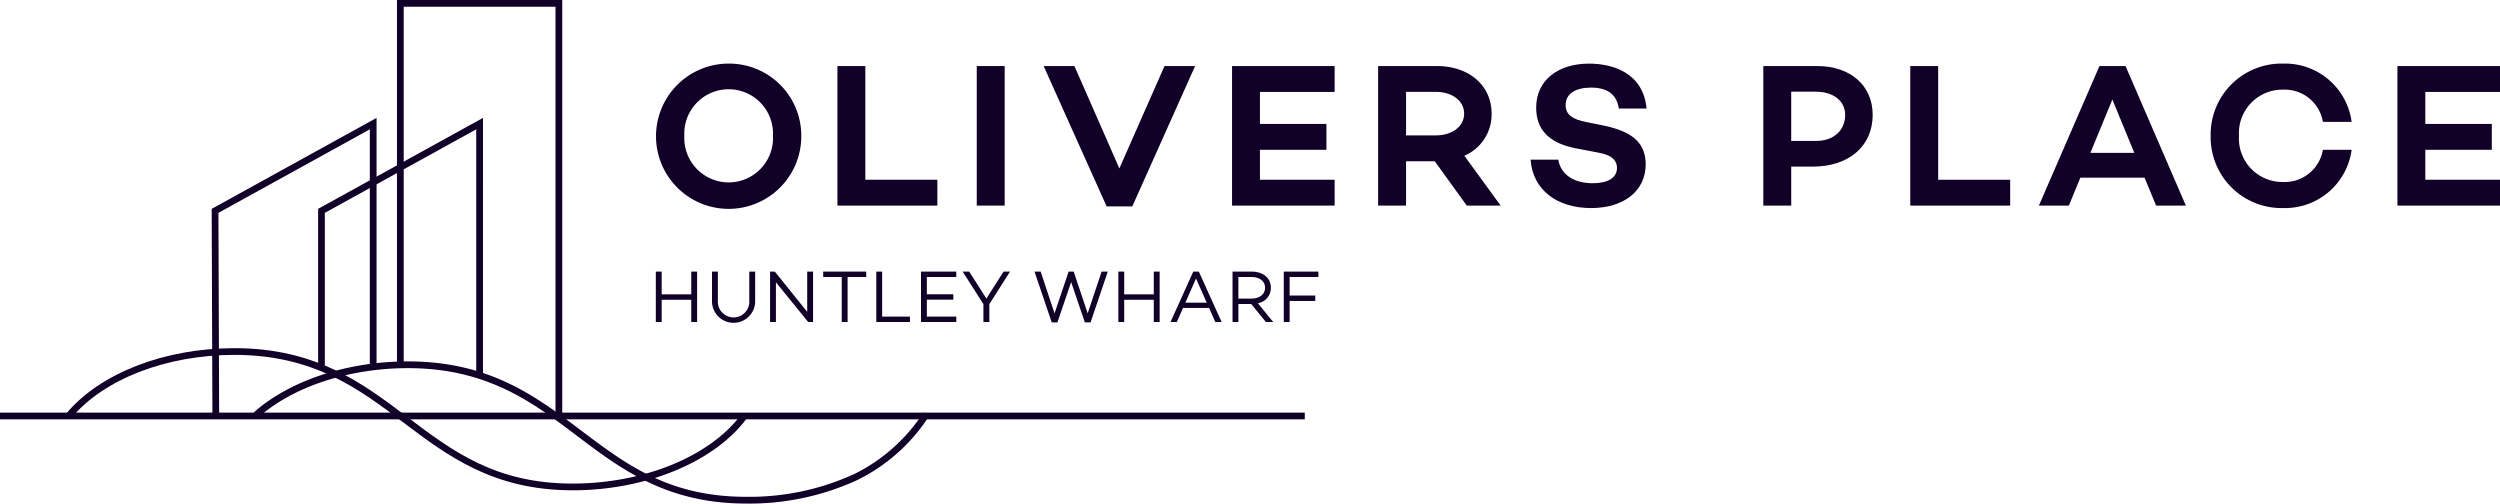 <?xml version="1.0" encoding="UTF-8"?> <svg xmlns="http://www.w3.org/2000/svg" xmlns:xlink="http://www.w3.org/1999/xlink" id="Group_6876" data-name="Group 6876" width="343.668" height="69.222" viewBox="0 0 343.668 69.222"><defs><clipPath id="clip-path"><rect id="Rectangle_5581" data-name="Rectangle 5581" width="343.668" height="69.222" fill="#110027"></rect></clipPath></defs><rect id="Rectangle_5579" data-name="Rectangle 5579" width="179.364" height="0.927" transform="translate(0 56.72)" fill="#110027"></rect><g id="Group_6866" data-name="Group 6866"><g id="Group_6865" data-name="Group 6865" clip-path="url(#clip-path)"><path id="Path_225719" data-name="Path 225719" d="M90.032,126.9c-10.925,0-17.206-4.746-23.28-9.336-6.037-4.561-12.279-9.278-23.2-9.278-9.368,0-17.961,3.322-22.428,8.67l-.711-.594c4.638-5.553,13.5-9,23.139-9,11.23,0,17.6,4.812,23.757,9.466,6.226,4.7,12.107,9.148,22.722,9.148,9.7,0,18.758-3.68,23.089-9.375l.738.561c-4.5,5.917-13.852,9.74-23.827,9.741" transform="translate(-11.314 -59.501)" fill="#110027"></path><path id="Path_225720" data-name="Path 225720" d="M145.926,130.994c-10.926,0-17.206-4.746-23.28-9.336-6.037-4.561-12.279-9.278-23.2-9.278-8.1,0-15.8,2.538-20.593,6.788l-.615-.693c4.956-4.4,12.884-7.022,21.208-7.022,11.23,0,17.6,4.812,23.757,9.465,6.226,4.7,12.107,9.148,22.722,9.148a34.543,34.543,0,0,0,14.869-3.129,23.883,23.883,0,0,0,9.5-8.452l.76.53a24.756,24.756,0,0,1-9.862,8.758,35.477,35.477,0,0,1-15.27,3.221" transform="translate(-43.363 -61.772)" fill="#110027"></path><path id="Path_225721" data-name="Path 225721" d="M65.38,77.349l-.1-28.489L87.944,36.355V70.7h-.927V37.925L66.207,49.407l.1,27.939Z" transform="translate(-36.18 -20.149)" fill="#110027"></path><path id="Path_225722" data-name="Path 225722" d="M120.764,71.5h-.927V37.924L99.025,49.407V70.385H98.1V48.86l22.666-12.505Z" transform="translate(-54.37 -20.149)" fill="#110027"></path><path id="Path_225723" data-name="Path 225723" d="M145.141,57.08h-.927V.927H123.347V49.958h-.926V0h22.72Z" transform="translate(-67.85 0)" fill="#110027"></path><path id="Path_225724" data-name="Path 225724" d="M207.921,83.755v6.93h-.805V87.628H203.05v3.057h-.805v-6.93h.805v3.129h4.066V83.755Z" transform="translate(-112.092 -46.42)" fill="#110027"></path><path id="Path_225725" data-name="Path 225725" d="M225.507,87.72a2.968,2.968,0,1,1-5.932,0V83.755h.805V87.72a2.167,2.167,0,1,0,4.321,0V83.755h.805Z" transform="translate(-121.697 -46.42)" fill="#110027"></path><path id="Path_225726" data-name="Path 225726" d="M243.387,83.755v6.93h-.672l-4.434-5.463v5.463h-.805v-6.93h.653l4.454,5.534V83.755Z" transform="translate(-131.618 -46.42)" fill="#110027"></path><path id="Path_225727" data-name="Path 225727" d="M259.779,84.5h-2.558v6.186h-.805V84.5h-2.548v-.744h5.911Z" transform="translate(-140.704 -46.421)" fill="#110027"></path><path id="Path_225728" data-name="Path 225728" d="M274.866,89.941v.744h-4.627v-6.93h.805v6.186Z" transform="translate(-149.777 -46.42)" fill="#110027"></path><path id="Path_225729" data-name="Path 225729" d="M284.83,84.5v2.375h3.638v.744H284.83v2.324h4.046v.744h-4.852v-6.93h4.852V84.5Z" transform="translate(-157.418 -46.421)" fill="#110027"></path><path id="Path_225730" data-name="Path 225730" d="M303.385,83.755l-2.844,4.474v2.456h-.815V88.229l-2.853-4.474h.9l2.365,3.71,2.354-3.71Z" transform="translate(-164.539 -46.42)" fill="#110027"></path><path id="Path_225731" data-name="Path 225731" d="M329.1,83.755l-2.365,6.982h-.785l-1.886-5.544-1.886,5.544h-.785l-2.364-6.982h.846l1.906,5.749,1.937-5.749h.693l1.926,5.738,1.916-5.738Z" transform="translate(-176.817 -46.42)" fill="#110027"></path><path id="Path_225732" data-name="Path 225732" d="M350.561,83.755v6.93h-.806V87.628H345.69v3.057h-.805v-6.93h.805v3.129h4.066V83.755Z" transform="translate(-191.149 -46.42)" fill="#110027"></path><path id="Path_225733" data-name="Path 225733" d="M366.279,88.749H362.7l-.856,1.936h-.867l3.129-6.93h.764L368,90.685h-.866Zm-.326-.723L364.485,84.7l-1.468,3.323Z" transform="translate(-200.069 -46.42)" fill="#110027"></path><path id="Path_225734" data-name="Path 225734" d="M382.661,88.209H380.9v2.477h-.805v-6.93h2.619c1.559,0,2.651.856,2.651,2.222a2.134,2.134,0,0,1-1.784,2.13l2.1,2.578h-1Zm-1.763-.744h1.794c1.08,0,1.875-.56,1.875-1.488s-.795-1.478-1.875-1.478H380.9Z" transform="translate(-210.662 -46.42)" fill="#110027"></path><path id="Path_225735" data-name="Path 225735" d="M396.7,84.5v2.548h3.526v.744H396.7v2.895h-.805v-6.93h4.76V84.5Z" transform="translate(-219.419 -46.421)" fill="#110027"></path><path id="Path_225736" data-name="Path 225736" d="M222.278,29.54a9.985,9.985,0,1,1-9.985-9.929,9.92,9.92,0,0,1,9.985,9.929m-3.892,0a6.1,6.1,0,1,0-12.185,0,6.1,6.1,0,1,0,12.185,0" transform="translate(-112.127 -10.869)" fill="#110027"></path><path id="Path_225737" data-name="Path 225737" d="M271.989,36v3.554H258.252V20.371h3.836V36Z" transform="translate(-143.133 -11.29)" fill="#110027"></path><rect id="Rectangle_5580" data-name="Rectangle 5580" width="3.836" height="19.181" transform="translate(134.272 9.081)" fill="#110027"></rect><path id="Path_225738" data-name="Path 225738" d="M342.667,20.37l-8.631,19.293H330.51L321.85,20.37h4.231l6.177,14.075,6.206-14.075Z" transform="translate(-178.382 -11.29)" fill="#110027"></path><path id="Path_225739" data-name="Path 225739" d="M383.781,23.925v4.4h9.139v3.554h-9.139V36h10.267v3.554h-14.1V20.371h14.1v3.554Z" transform="translate(-210.581 -11.29)" fill="#110027"></path><path id="Path_225740" data-name="Path 225740" d="M432.788,33.459h-3.949v6.093H425V20.371h8.1c4.315,0,7.5,2.6,7.5,6.544A6.167,6.167,0,0,1,436.85,32.7l4.993,6.854h-4.655ZM428.839,29.9h4.118c2.116,0,3.865-1.156,3.865-2.99s-1.749-2.99-3.865-2.99h-4.118Z" transform="translate(-235.553 -11.29)" fill="#110027"></path><path id="Path_225741" data-name="Path 225741" d="M487.947,25.788h-3.808c-.254-1.777-1.382-2.877-3.808-2.877-2.116,0-3.5.818-3.5,2.4,0,1.382,1.016,1.975,2.849,2.341l2.256.452c3.752.761,5.9,2.2,5.9,5.359,0,3.639-2.99,6.008-7.5,6.008-4.739,0-8.039-2.539-8.321-6.657h3.808c.31,2,2.087,3.244,4.739,3.244,2.116,0,3.328-.761,3.328-2.115,0-.846-.48-1.721-2.539-2.087l-3.1-.592c-3.808-.733-5.472-2.651-5.472-5.613,0-3.667,2.905-6.036,7.277-6.036,3.244,0,7.446,1.27,7.9,6.177" transform="translate(-261.607 -10.869)" fill="#110027"></path><path id="Path_225742" data-name="Path 225742" d="M558.82,27.084c0,4.287-3.272,7.108-8.208,7.108h-2.99v5.359h-3.836V20.37h7.39c4.6,0,7.644,2.68,7.644,6.714m-3.78,0c0-1.89-1.608-3.188-4.005-3.188h-3.414v6.77h3.414c2.4,0,4.005-1.438,4.005-3.582" transform="translate(-301.388 -11.29)" fill="#110027"></path><path id="Path_225743" data-name="Path 225743" d="M602.833,36v3.554H589.1V20.371h3.836V36Z" transform="translate(-326.501 -11.29)" fill="#110027"></path><path id="Path_225744" data-name="Path 225744" d="M643.3,35.715h-8.829l-1.579,3.836h-4.118L637.1,20.37h3.583l8.293,19.181h-4.09Zm-1.41-3.413-3.018-7.334L635.855,32.3Z" transform="translate(-348.492 -11.29)" fill="#110027"></path><path id="Path_225745" data-name="Path 225745" d="M697.173,31.458h3.949a9.232,9.232,0,0,1-9.393,8.011,9.746,9.746,0,0,1-9.985-9.929,9.746,9.746,0,0,1,9.985-9.929,9.232,9.232,0,0,1,9.393,8.011h-3.949a5.319,5.319,0,0,0-5.444-4.429,5.98,5.98,0,0,0-6.093,6.346,5.98,5.98,0,0,0,6.093,6.347,5.319,5.319,0,0,0,5.444-4.429" transform="translate(-377.85 -10.869)" fill="#110027"></path><path id="Path_225746" data-name="Path 225746" d="M743.168,23.925v4.4h9.139v3.554h-9.139V36h10.267v3.554h-14.1V20.371h14.1v3.554Z" transform="translate(-409.767 -11.29)" fill="#110027"></path></g></g></svg> 
